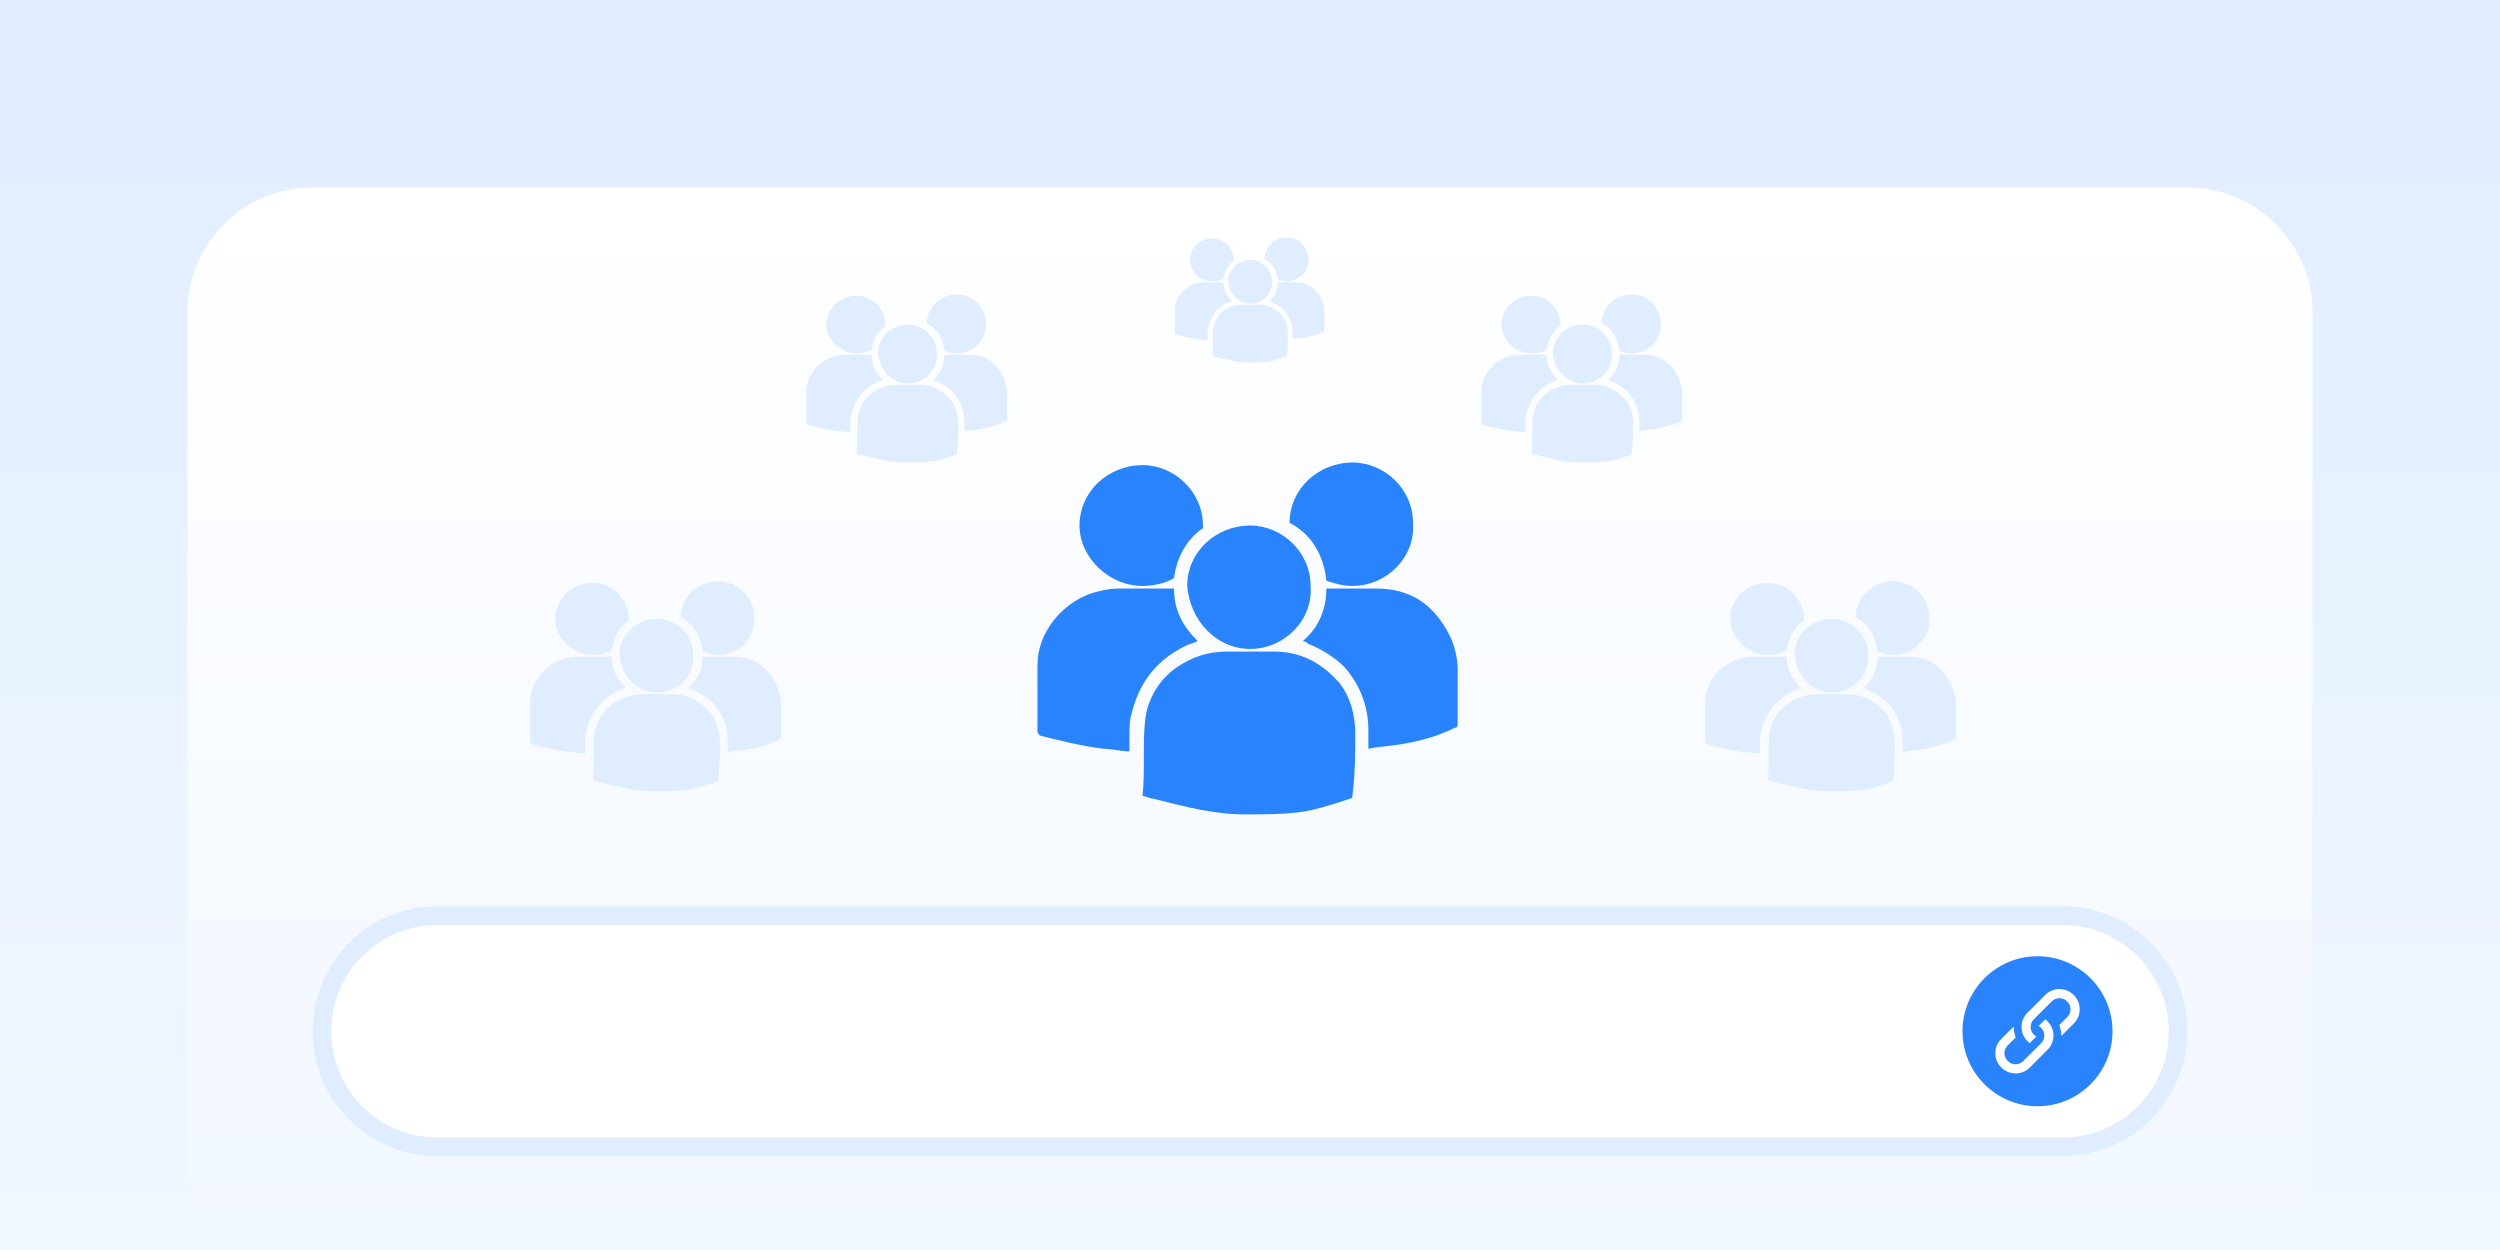 <?xml version="1.0" encoding="UTF-8"?>
<svg width="400px" height="200px" viewBox="0 0 400 200" version="1.1" xmlns="http://www.w3.org/2000/svg" xmlns:xlink="http://www.w3.org/1999/xlink">
    <rect x="0" y="0" width="400" height="200" fill="#333333" stroke="none"/>
    <title>Get Your Affiliate Links</title>
    <defs>
        <linearGradient x1="50%" y1="0%" x2="50%" y2="100%" id="linearGradient-1">
            <stop stop-color="#E0EDFF" offset="0%"></stop>
            <stop stop-color="#F1F7FF" offset="100%"></stop>
        </linearGradient>
        <linearGradient x1="50%" y1="0%" x2="50%" y2="100%" id="linearGradient-2">
            <stop stop-color="#FFFFFF" offset="0%"></stop>
            <stop stop-color="#F1F7FF" offset="100%"></stop>
        </linearGradient>
    </defs>
    <g id="Get-Your-Affiliate-Links" stroke="none" stroke-width="1" fill="none" fill-rule="evenodd">
        <rect id="矩形" fill="url(#linearGradient-1)" x="0" y="0" width="400" height="200"></rect>
        <g id="编组-15" transform="translate(30, 30)">
            <path d="M20,0 L320,0 C331.046,-3.55271368e-15 340,8.954 340,20 L340,170 L340,170 L0,170 L0,20 C0,8.954 8.954,3.55271368e-15 20,0 Z" id="矩形" fill="url(#linearGradient-2)"></path>
            <g id="编组-4" transform="translate(20, 115)">
                <rect id="矩形" fill="#FFFFFF" x="0" y="0" width="300" height="40" rx="20"></rect>
                <path d="M280,0 C291.046,0 300,8.954 300,20 C300,31.046 291.046,40 280,40 L20,40 C8.954,40 0,31.046 0,20 C0,8.954 8.954,0 20,0 L280,0 Z M280,3 L20,3 C10.611,3 3,10.611 3,20 C3,29.389 10.611,37 20,37 L280,37 C289.389,37 297,29.389 297,20 C297,10.611 289.389,3 280,3 Z" id="矩形" fill="#E0EDFF" fill-rule="nonzero" style="mix-blend-mode: multiply;"></path>
                <path d="M276,32 C269.373,32 264,26.627 264,20 C264,13.373 269.373,8 276,8 C282.627,8 288,13.373 288,20 C288,26.627 282.627,32 276,32 Z M281.82,14.234 L281.766,14.18 C280.525,12.94 278.493,12.94 277.253,14.18 L274.376,17.057 C273.135,18.297 273.135,20.328 274.376,21.569 L274.43,21.622 C274.532,21.725 274.642,21.819 274.755,21.905 L275.808,20.853 C275.684,20.78 275.568,20.694 275.463,20.589 L275.409,20.535 C274.737,19.863 274.737,18.765 275.409,18.092 L278.286,15.216 C278.959,14.544 280.057,14.544 280.73,15.216 L280.783,15.27 C281.456,15.943 281.456,17.04 280.783,17.713 L279.484,19.013 C279.71,19.57 279.817,20.164 279.807,20.759 L281.82,18.746 C283.06,17.506 283.06,15.474 281.82,14.234 L281.82,14.234 Z M277.568,18.378 C277.465,18.275 277.355,18.181 277.242,18.095 L276.19,19.147 C276.313,19.22 276.429,19.306 276.534,19.411 L276.588,19.465 C277.261,20.137 277.261,21.235 276.588,21.908 L273.711,24.784 C273.038,25.457 271.94,25.457 271.268,24.784 L271.214,24.73 C270.541,24.057 270.541,22.96 271.214,22.287 L272.516,20.987 C272.29,20.43 272.183,19.836 272.193,19.241 L270.18,21.254 C268.94,22.494 268.94,24.526 270.18,25.766 L270.234,25.82 C271.475,27.06 273.507,27.06 274.747,25.82 L277.624,22.943 C278.865,21.703 278.865,19.672 277.624,18.431 L277.568,18.378 L277.568,18.378 Z" id="形状" fill="#2883FD" fill-rule="nonzero"></path>
            </g>
            <path d="M186.84,87.277 C186.84,84.336 186,81.395 184.319,79.294 C181.378,75.933 178.017,74.252 173.815,74.252 C171.294,74.252 168.773,74.252 166.252,74.252 C163.311,74.252 160.79,75.092 158.269,76.773 C155.328,78.874 153.647,81.815 153.227,85.176 C152.807,88.958 153.227,93.16 152.807,97.361 C153.227,97.361 154.067,97.782 154.487,97.782 C159.529,99.042 164.151,100.303 169.193,100.303 C172.134,100.303 175.496,100.303 178.437,99.882 C180.958,99.462 183.479,98.622 186,97.782 C186.42,97.782 186.42,97.361 186.42,96.941 C186.84,93.58 186.84,90.218 186.84,87.277 Z M159.529,73.412 C160.37,72.992 160.79,72.992 161.63,72.571 C159.109,70.05 157.849,67.529 157.849,64.168 C154.908,64.168 151.966,64.168 149.025,64.168 C147.345,64.168 145.664,64.588 144.403,65.008 C139.782,66.689 136,71.311 136,76.353 C136,79.714 136,83.076 136,86.857 C136,87.277 136,87.277 136.42,87.697 C139.782,88.538 143.143,89.378 146.504,89.798 C147.765,89.798 149.445,90.218 150.706,90.218 C150.706,89.378 150.706,88.538 150.706,87.697 C150.706,86.437 150.706,85.176 151.126,83.916 C152.387,78.874 155.328,75.513 159.529,73.412 Z M203.227,77.193 C203.227,75.513 202.807,73.412 201.966,71.731 C199.445,66.689 195.664,64.168 190.202,64.168 C182.218,64.168 190.202,64.168 182.218,64.168 C182.218,67.529 180.958,70.471 178.437,72.571 C178.857,72.571 179.277,72.992 179.277,72.992 C181.378,73.832 183.479,75.092 185.16,76.773 C187.681,79.714 188.941,83.076 188.941,86.857 C188.941,87.697 188.941,88.958 188.941,89.798 C191.042,89.378 192.723,89.378 194.824,88.958 C197.345,88.538 200.286,87.697 202.807,86.437 C203.227,86.437 203.227,86.017 203.227,85.597 C203.227,83.496 203.227,80.134 203.227,77.193 Z M170.034,73.832 C175.496,73.832 180.118,69.21 179.697,63.748 C179.697,58.286 175.076,54.084 170.034,54.084 C164.571,54.084 159.95,58.286 159.95,63.748 C160.37,69.21 164.571,73.832 170.034,73.832 Z M182.218,62.908 C183.479,63.328 184.739,63.748 186.42,63.748 C191.882,63.748 196.504,59.126 196.084,53.664 C196.084,48.202 191.462,44 186.42,44 C180.958,44 176.336,48.202 176.336,53.664 C179.697,55.345 181.798,58.706 182.218,62.908 Z M152.807,63.748 C154.487,63.748 156.588,63.328 157.849,62.487 C158.269,59.126 159.95,56.185 162.471,54.504 C162.471,54.504 162.471,54.084 162.471,54.084 C162.471,48.622 157.849,44.42 152.807,44.42 C147.345,44.42 142.723,48.622 142.723,54.084 C142.723,59.126 147.345,63.748 152.807,63.748 Z" id="形状" fill="#2883FD" fill-rule="nonzero"></path>
            <path d="M85.176,88.837 C85.176,87.081 84.674,85.325 83.671,84.071 C81.915,82.064 79.908,81.061 77.4,81.061 C75.895,81.061 74.39,81.061 72.884,81.061 C71.129,81.061 69.623,81.563 68.118,82.566 C66.362,83.82 65.359,85.576 65.108,87.583 C64.857,89.841 65.108,92.349 64.857,94.858 C65.108,94.858 65.61,95.108 65.861,95.108 C68.871,95.861 71.63,96.613 74.64,96.613 C76.396,96.613 78.403,96.613 80.159,96.363 C81.664,96.112 83.169,95.61 84.674,95.108 C84.925,95.108 84.925,94.858 84.925,94.607 C85.176,92.6 85.176,90.593 85.176,88.837 Z M68.871,80.559 C69.373,80.308 69.623,80.308 70.125,80.058 C68.62,78.552 67.868,77.047 67.868,75.041 C66.112,75.041 64.356,75.041 62.6,75.041 C61.596,75.041 60.593,75.291 59.84,75.542 C57.081,76.546 54.824,79.305 54.824,82.315 C54.824,84.322 54.824,86.329 54.824,88.586 C54.824,88.837 54.824,88.837 55.074,89.088 C57.081,89.59 59.088,90.091 61.095,90.342 C61.847,90.342 62.851,90.593 63.603,90.593 C63.603,90.091 63.603,89.59 63.603,89.088 C63.603,88.336 63.603,87.583 63.854,86.83 C64.607,83.82 66.362,81.813 68.871,80.559 Z M94.959,82.817 C94.959,81.813 94.708,80.559 94.206,79.556 C92.701,76.546 90.444,75.041 87.183,75.041 C82.417,75.041 87.183,75.041 82.417,75.041 C82.417,77.047 81.664,78.803 80.159,80.058 C80.41,80.058 80.661,80.308 80.661,80.308 C81.915,80.81 83.169,81.563 84.173,82.566 C85.678,84.322 86.43,86.329 86.43,88.586 C86.43,89.088 86.43,89.841 86.43,90.342 C87.684,90.091 88.688,90.091 89.942,89.841 C91.447,89.59 93.203,89.088 94.708,88.336 C94.959,88.336 94.959,88.085 94.959,87.834 C94.959,86.58 94.959,84.573 94.959,82.817 Z M75.142,80.81 C78.403,80.81 81.162,78.051 80.912,74.79 C80.912,71.529 78.152,69.02 75.142,69.02 C71.881,69.02 69.122,71.529 69.122,74.79 C69.373,78.051 71.881,80.81 75.142,80.81 Z M82.417,74.288 C83.169,74.539 83.922,74.79 84.925,74.79 C88.186,74.79 90.945,72.03 90.695,68.769 C90.695,65.508 87.935,63 84.925,63 C81.664,63 78.905,65.508 78.905,68.769 C80.912,69.773 82.166,71.78 82.417,74.288 Z M64.857,74.79 C65.861,74.79 67.115,74.539 67.868,74.037 C68.118,72.03 69.122,70.275 70.627,69.271 C70.627,69.271 70.627,69.02 70.627,69.02 C70.627,65.759 67.868,63.251 64.857,63.251 C61.596,63.251 58.837,65.759 58.837,69.02 C58.837,72.03 61.596,74.79 64.857,74.79 Z" id="形状备份" fill="#E0EDFF" fill-rule="nonzero"></path>
            <path d="M273.176,88.837 C273.176,87.081 272.674,85.325 271.671,84.071 C269.915,82.064 267.908,81.061 265.4,81.061 C263.895,81.061 262.39,81.061 260.884,81.061 C259.129,81.061 257.623,81.563 256.118,82.566 C254.362,83.82 253.359,85.576 253.108,87.583 C252.857,89.841 253.108,92.349 252.857,94.858 C253.108,94.858 253.61,95.108 253.861,95.108 C256.871,95.861 259.63,96.613 262.64,96.613 C264.396,96.613 266.403,96.613 268.159,96.363 C269.664,96.112 271.169,95.61 272.674,95.108 C272.925,95.108 272.925,94.858 272.925,94.607 C273.176,92.6 273.176,90.593 273.176,88.837 Z M256.871,80.559 C257.373,80.308 257.623,80.308 258.125,80.058 C256.62,78.552 255.868,77.047 255.868,75.041 C254.112,75.041 252.356,75.041 250.6,75.041 C249.596,75.041 248.593,75.291 247.84,75.542 C245.081,76.546 242.824,79.305 242.824,82.315 C242.824,84.322 242.824,86.329 242.824,88.586 C242.824,88.837 242.824,88.837 243.074,89.088 C245.081,89.59 247.088,90.091 249.095,90.342 C249.847,90.342 250.851,90.593 251.603,90.593 C251.603,90.091 251.603,89.59 251.603,89.088 C251.603,88.336 251.603,87.583 251.854,86.83 C252.607,83.82 254.362,81.813 256.871,80.559 Z M282.959,82.817 C282.959,81.813 282.708,80.559 282.206,79.556 C280.701,76.546 278.444,75.041 275.183,75.041 C270.417,75.041 275.183,75.041 270.417,75.041 C270.417,77.047 269.664,78.803 268.159,80.058 C268.41,80.058 268.661,80.308 268.661,80.308 C269.915,80.81 271.169,81.563 272.173,82.566 C273.678,84.322 274.43,86.329 274.43,88.586 C274.43,89.088 274.43,89.841 274.43,90.342 C275.684,90.091 276.688,90.091 277.942,89.841 C279.447,89.59 281.203,89.088 282.708,88.336 C282.959,88.336 282.959,88.085 282.959,87.834 C282.959,86.58 282.959,84.573 282.959,82.817 Z M263.142,80.81 C266.403,80.81 269.162,78.051 268.912,74.79 C268.912,71.529 266.152,69.02 263.142,69.02 C259.881,69.02 257.122,71.529 257.122,74.79 C257.373,78.051 259.881,80.81 263.142,80.81 Z M270.417,74.288 C271.169,74.539 271.922,74.79 272.925,74.79 C276.186,74.79 278.945,72.03 278.695,68.769 C278.695,65.508 275.935,63 272.925,63 C269.664,63 266.905,65.508 266.905,68.769 C268.912,69.773 270.166,71.78 270.417,74.288 Z M252.857,74.79 C253.861,74.79 255.115,74.539 255.868,74.037 C256.118,72.03 257.122,70.275 258.627,69.271 C258.627,69.271 258.627,69.02 258.627,69.02 C258.627,65.759 255.868,63.251 252.857,63.251 C249.596,63.251 246.837,65.759 246.837,69.02 C246.837,72.03 249.596,74.79 252.857,74.79 Z" id="形状备份-3" fill="#E0EDFF" fill-rule="nonzero"></path>
            <path d="M231.307,37.779 C231.307,36.374 230.906,34.97 230.103,33.966 C228.698,32.361 227.093,31.558 225.086,31.558 C223.882,31.558 222.678,31.558 221.474,31.558 C220.069,31.558 218.865,31.959 217.661,32.762 C216.256,33.765 215.454,35.17 215.253,36.776 C215.052,38.582 215.253,40.588 215.052,42.595 C215.253,42.595 215.654,42.796 215.855,42.796 C218.263,43.398 220.471,44 222.879,44 C224.283,44 225.889,44 227.294,43.799 C228.498,43.599 229.702,43.197 230.906,42.796 C231.106,42.796 231.106,42.595 231.106,42.395 C231.307,40.789 231.307,39.184 231.307,37.779 Z M218.263,31.157 C218.664,30.956 218.865,30.956 219.267,30.755 C218.062,29.551 217.46,28.347 217.46,26.742 C216.056,26.742 214.651,26.742 213.246,26.742 C212.443,26.742 211.641,26.942 211.039,27.143 C208.831,27.946 207.025,30.153 207.025,32.561 C207.025,34.167 207.025,35.772 207.025,37.578 C207.025,37.779 207.025,37.779 207.226,37.98 C208.831,38.381 210.437,38.782 212.042,38.983 C212.644,38.983 213.447,39.184 214.049,39.184 C214.049,38.782 214.049,38.381 214.049,37.98 C214.049,37.378 214.049,36.776 214.25,36.174 C214.852,33.765 216.256,32.16 218.263,31.157 Z M239.134,32.963 C239.134,32.16 238.933,31.157 238.532,30.354 C237.327,27.946 235.521,26.742 232.913,26.742 C229.1,26.742 232.913,26.742 229.1,26.742 C229.1,28.347 228.498,29.752 227.294,30.755 C227.494,30.755 227.695,30.956 227.695,30.956 C228.698,31.357 229.702,31.959 230.504,32.762 C231.709,34.167 232.311,35.772 232.311,37.578 C232.311,37.98 232.311,38.582 232.311,38.983 C233.314,38.782 234.117,38.782 235.12,38.582 C236.324,38.381 237.729,37.98 238.933,37.378 C239.134,37.378 239.134,37.177 239.134,36.976 C239.134,35.973 239.134,34.367 239.134,32.963 Z M223.28,31.357 C225.889,31.357 228.096,29.15 227.896,26.541 C227.896,23.932 225.688,21.925 223.28,21.925 C220.671,21.925 218.464,23.932 218.464,26.541 C218.664,29.15 220.671,31.357 223.28,31.357 Z M229.1,26.14 C229.702,26.34 230.304,26.541 231.106,26.541 C233.715,26.541 235.923,24.334 235.722,21.725 C235.722,19.116 233.515,17.109 231.106,17.109 C228.498,17.109 226.29,19.116 226.29,21.725 C227.896,22.528 228.899,24.133 229.1,26.14 Z M215.052,26.541 C215.855,26.541 216.858,26.34 217.46,25.939 C217.661,24.334 218.464,22.929 219.668,22.126 C219.668,22.126 219.668,21.925 219.668,21.925 C219.668,19.317 217.46,17.31 215.052,17.31 C212.443,17.31 210.236,19.317 210.236,21.925 C210.236,24.334 212.443,26.541 215.052,26.541 Z" id="形状备份-2" fill="#E0EDFF" fill-rule="nonzero"></path>
            <path d="M176.06,23.373 C176.06,22.328 175.761,21.284 175.164,20.537 C174.119,19.343 172.925,18.746 171.433,18.746 C170.537,18.746 169.642,18.746 168.746,18.746 C167.701,18.746 166.806,19.045 165.91,19.642 C164.866,20.388 164.269,21.433 164.119,22.627 C163.97,23.97 164.119,25.463 163.97,26.955 C164.119,26.955 164.418,27.104 164.567,27.104 C166.358,27.552 168,28 169.791,28 C170.836,28 172.03,28 173.075,27.851 C173.97,27.701 174.866,27.403 175.761,27.104 C175.91,27.104 175.91,26.955 175.91,26.806 C176.06,25.612 176.06,24.418 176.06,23.373 Z M166.358,18.448 C166.657,18.299 166.806,18.299 167.104,18.149 C166.209,17.254 165.761,16.358 165.761,15.164 C164.716,15.164 163.672,15.164 162.627,15.164 C162.03,15.164 161.433,15.313 160.985,15.463 C159.343,16.06 158,17.701 158,19.493 C158,20.687 158,21.881 158,23.224 C158,23.373 158,23.373 158.149,23.522 C159.343,23.821 160.537,24.119 161.731,24.269 C162.179,24.269 162.776,24.418 163.224,24.418 C163.224,24.119 163.224,23.821 163.224,23.522 C163.224,23.075 163.224,22.627 163.373,22.179 C163.821,20.388 164.866,19.194 166.358,18.448 Z M181.881,19.791 C181.881,19.194 181.731,18.448 181.433,17.851 C180.537,16.06 179.194,15.164 177.254,15.164 C174.418,15.164 177.254,15.164 174.418,15.164 C174.418,16.358 173.97,17.403 173.075,18.149 C173.224,18.149 173.373,18.299 173.373,18.299 C174.119,18.597 174.866,19.045 175.463,19.642 C176.358,20.687 176.806,21.881 176.806,23.224 C176.806,23.522 176.806,23.97 176.806,24.269 C177.552,24.119 178.149,24.119 178.896,23.97 C179.791,23.821 180.836,23.522 181.731,23.075 C181.881,23.075 181.881,22.925 181.881,22.776 C181.881,22.03 181.881,20.836 181.881,19.791 Z M170.09,18.597 C172.03,18.597 173.672,16.955 173.522,15.015 C173.522,13.075 171.881,11.582 170.09,11.582 C168.149,11.582 166.507,13.075 166.507,15.015 C166.657,16.955 168.149,18.597 170.09,18.597 Z M174.418,14.716 C174.866,14.866 175.313,15.015 175.91,15.015 C177.851,15.015 179.493,13.373 179.343,11.433 C179.343,9.493 177.701,8 175.91,8 C173.97,8 172.328,9.493 172.328,11.433 C173.522,12.03 174.269,13.224 174.418,14.716 Z M163.97,15.015 C164.567,15.015 165.313,14.866 165.761,14.567 C165.91,13.373 166.507,12.328 167.403,11.731 C167.403,11.731 167.403,11.582 167.403,11.582 C167.403,9.642 165.761,8.149 163.97,8.149 C162.03,8.149 160.388,9.642 160.388,11.582 C160.388,13.373 162.03,15.015 163.97,15.015 Z" id="形状备份-5" fill="#E0EDFF" fill-rule="nonzero"></path>
            <path d="M123.307,37.779 C123.307,36.374 122.906,34.97 122.103,33.966 C120.698,32.361 119.093,31.558 117.086,31.558 C115.882,31.558 114.678,31.558 113.474,31.558 C112.069,31.558 110.865,31.959 109.661,32.762 C108.256,33.765 107.454,35.17 107.253,36.776 C107.052,38.582 107.253,40.588 107.052,42.595 C107.253,42.595 107.654,42.796 107.855,42.796 C110.263,43.398 112.471,44 114.879,44 C116.283,44 117.889,44 119.294,43.799 C120.498,43.599 121.702,43.197 122.906,42.796 C123.106,42.796 123.106,42.595 123.106,42.395 C123.307,40.789 123.307,39.184 123.307,37.779 Z M110.263,31.157 C110.664,30.956 110.865,30.956 111.267,30.755 C110.062,29.551 109.46,28.347 109.46,26.742 C108.056,26.742 106.651,26.742 105.246,26.742 C104.443,26.742 103.641,26.942 103.039,27.143 C100.831,27.946 99.025,30.153 99.025,32.561 C99.025,34.167 99.025,35.772 99.025,37.578 C99.025,37.779 99.025,37.779 99.226,37.98 C100.831,38.381 102.437,38.782 104.042,38.983 C104.644,38.983 105.447,39.184 106.049,39.184 C106.049,38.782 106.049,38.381 106.049,37.98 C106.049,37.378 106.049,36.776 106.25,36.174 C106.852,33.765 108.256,32.16 110.263,31.157 Z M131.134,32.963 C131.134,32.16 130.933,31.157 130.532,30.354 C129.327,27.946 127.521,26.742 124.913,26.742 C121.1,26.742 124.913,26.742 121.1,26.742 C121.1,28.347 120.498,29.752 119.294,30.755 C119.494,30.755 119.695,30.956 119.695,30.956 C120.698,31.357 121.702,31.959 122.504,32.762 C123.709,34.167 124.311,35.772 124.311,37.578 C124.311,37.98 124.311,38.582 124.311,38.983 C125.314,38.782 126.117,38.782 127.12,38.582 C128.324,38.381 129.729,37.98 130.933,37.378 C131.134,37.378 131.134,37.177 131.134,36.976 C131.134,35.973 131.134,34.367 131.134,32.963 Z M115.28,31.357 C117.889,31.357 120.096,29.15 119.896,26.541 C119.896,23.932 117.688,21.925 115.28,21.925 C112.671,21.925 110.464,23.932 110.464,26.541 C110.664,29.15 112.671,31.357 115.28,31.357 Z M121.1,26.14 C121.702,26.34 122.304,26.541 123.106,26.541 C125.715,26.541 127.923,24.334 127.722,21.725 C127.722,19.116 125.515,17.109 123.106,17.109 C120.498,17.109 118.29,19.116 118.29,21.725 C119.896,22.528 120.899,24.133 121.1,26.14 Z M107.052,26.541 C107.855,26.541 108.858,26.34 109.46,25.939 C109.661,24.334 110.464,22.929 111.668,22.126 C111.668,22.126 111.668,21.925 111.668,21.925 C111.668,19.317 109.46,17.31 107.052,17.31 C104.443,17.31 102.236,19.317 102.236,21.925 C102.236,24.334 104.443,26.541 107.052,26.541 Z" id="形状备份-4" fill="#E0EDFF" fill-rule="nonzero"></path>
        </g>
    </g>
</svg>